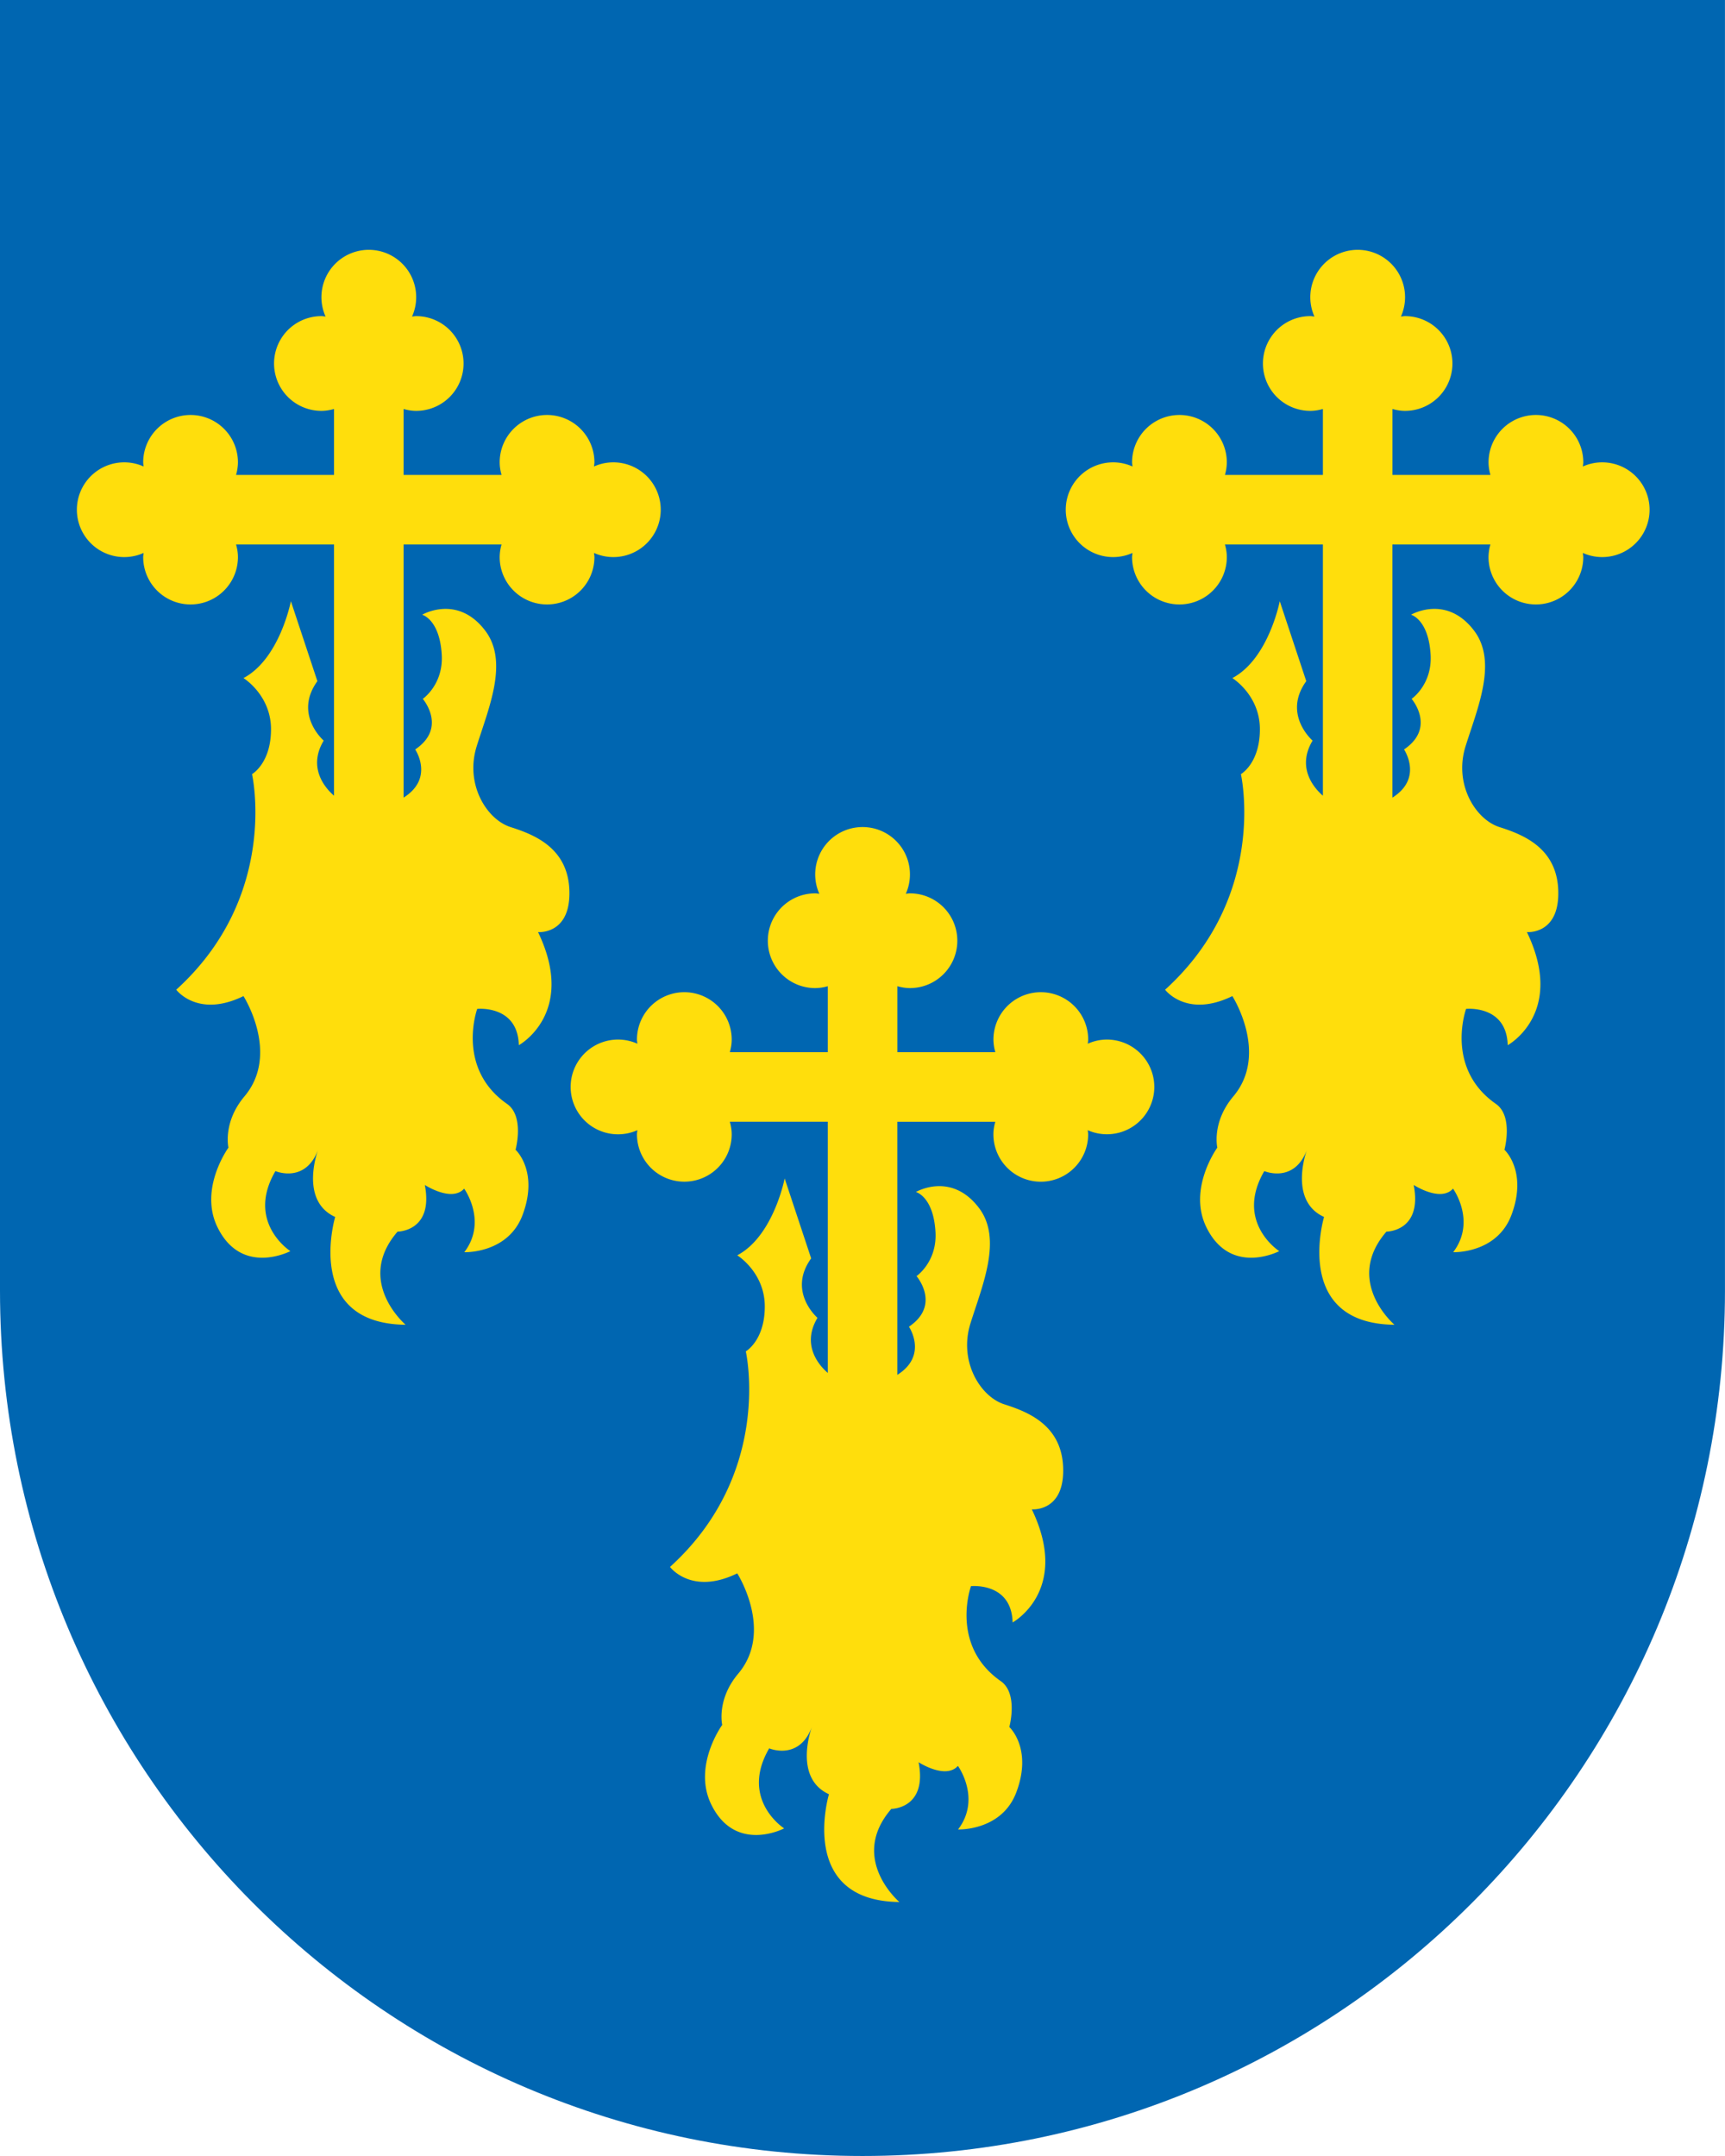 <svg xmlns="http://www.w3.org/2000/svg" xml:space="preserve" style="enable-background:new 0 0 56.693 70.866" viewBox="0 0 56.693 70.866"><path d="M56.693 0H0v42.421c0 15.71 12.691 28.445 28.346 28.445s28.346-12.735 28.346-28.445V0z" style="fill:#0066b1"/><path d="M37.937 35.728a1.557 1.557 0 0 1-2.188 1.421c.004.045.014.089.014.136a1.557 1.557 0 1 1-3.114 0c0-.145.025-.282.062-.414h-3.22v8.32c1.019-.641.382-1.583.382-1.583 1.064-.719.249-1.663.249-1.663s.682-.467.623-1.455c-.069-1.164-.643-1.31-.643-1.31s1.155-.681 2.07.521c.779 1.023.117 2.537-.277 3.797-.394 1.26.333 2.411 1.109 2.66.776.249 1.964.693 1.938 2.224-.022 1.321-1.031 1.229-1.031 1.229 1.285 2.671-.631 3.718-.631 3.718-.035-1.333-1.368-1.193-1.368-1.193s-.706 1.946.979 3.122c.583.406.281 1.508.281 1.508s.772.702.231 2.143c-.48 1.281-1.915 1.224-1.915 1.224.772-1.017-.005-2.089-.005-2.089-.41.456-1.293-.121-1.293-.121.296 1.534-.896 1.534-.896 1.534-1.413 1.635.265 3.061.265 3.061-3.367-.035-2.315-3.543-2.315-3.543-1.192-.543-.561-2.21-.561-2.21-.421 1.122-1.403.702-1.403.702-.982 1.684.491 2.631.491 2.631s-1.598.839-2.394-.784c-.622-1.27.359-2.618.359-2.618s-.193-.83.526-1.684c1.18-1.401-.032-3.297-.032-3.297-1.508.737-2.21-.211-2.21-.211 3.403-3.087 2.491-7.086 2.491-7.086s.624-.354.624-1.476-.905-1.681-.905-1.681c1.193-.631 1.558-2.527 1.558-2.527l.871 2.628c-.79 1.095.208 1.954.208 1.954-.559.932.109 1.615.339 1.811V36.87h-3.22c.037.132.062.27.062.414a1.557 1.557 0 1 1-3.114 0c0-.047.01-.09.014-.136a1.557 1.557 0 1 1 0-2.842c-.004-.046-.014-.089-.014-.136a1.557 1.557 0 1 1 3.114 0c0 .145-.025.282-.062.414h3.22v-2.168a1.53 1.53 0 0 1-.414.062 1.557 1.557 0 1 1 0-3.114c.047 0 .09.01.136.014a1.557 1.557 0 1 1 2.842 0c.046-.004.089-.014.136-.014a1.557 1.557 0 1 1 0 3.114c-.145 0-.282-.025-.414-.062v2.168h3.22a1.53 1.53 0 0 1-.062-.414 1.557 1.557 0 1 1 3.114 0c0 .047-.01.09-.014.136.193-.086.406-.136.631-.136a1.559 1.559 0 0 1 1.556 1.558zm14.716-20.531c-.225 0-.438.05-.631.136.004-.046.014-.089.014-.136a1.557 1.557 0 1 0-3.114 0c0 .145.025.282.062.414h-3.22v-2.168c.132.037.27.062.414.062a1.557 1.557 0 1 0 0-3.114c-.047 0-.09.01-.136.014a1.557 1.557 0 1 0-2.842 0c-.045-.004-.089-.014-.136-.014a1.557 1.557 0 1 0 0 3.114c.145 0 .282-.025.414-.062v2.168h-3.22a1.53 1.53 0 0 0 .062-.414 1.557 1.557 0 1 0-3.114 0c0 .047.01.09.014.136a1.557 1.557 0 1 0 0 2.842c-.004.046-.014.089-.014.136a1.557 1.557 0 1 0 3.114 0c0-.145-.025-.282-.062-.414h3.22v8.257c-.229-.196-.898-.879-.339-1.811 0 0-.998-.859-.208-1.954l-.871-2.628s-.365 1.896-1.558 2.527c0 0 .905.558.905 1.681s-.624 1.476-.624 1.476.912 3.999-2.491 7.086c0 0 .702.947 2.21.21 0 0 1.212 1.896.032 3.297-.719.854-.526 1.684-.526 1.684s-.982 1.349-.359 2.618c.796 1.623 2.394.784 2.394.784s-1.473-.947-.491-2.631c0 0 .982.421 1.403-.702 0 0-.63 1.667.561 2.21 0 0-1.052 3.508 2.315 3.543 0 0-1.678-1.426-.265-3.061 0 0 1.192 0 .896-1.534 0 0 .884.577 1.293.121 0 0 .776 1.072.005 2.089 0 0 1.435.056 1.915-1.224.54-1.442-.231-2.143-.231-2.143s.302-1.102-.281-1.508c-1.685-1.176-.979-3.122-.979-3.122s1.333-.14 1.368 1.193c0 0 1.916-1.048.631-3.718 0 0 1.009.091 1.031-1.229.026-1.531-1.162-1.975-1.938-2.224-.776-.249-1.503-1.401-1.108-2.66s1.056-2.773.277-3.797c-.914-1.202-2.07-.521-2.07-.521s.573.147.643 1.31c.059.988-.624 1.455-.624 1.455s.814.944-.249 1.663c0 0 .637.942-.382 1.583v-8.32h3.22a1.53 1.53 0 0 0-.062.414 1.557 1.557 0 1 0 3.114 0c0-.047-.01-.09-.014-.136a1.557 1.557 0 1 0 .632-2.978zM16.776 27.184c-.776-.249-1.503-1.401-1.108-2.66.394-1.26 1.056-2.773.277-3.797-.914-1.202-2.07-.521-2.07-.521s.573.147.643 1.31c.059.988-.623 1.455-.623 1.455s.814.944-.249 1.663c0 0 .637.942-.382 1.583v-8.32h3.22a1.53 1.53 0 0 0-.062.414 1.557 1.557 0 1 0 3.114 0c0-.047-.01-.09-.014-.136a1.557 1.557 0 1 0 0-2.842c.004-.046.014-.089.014-.136a1.557 1.557 0 1 0-3.114 0c0 .145.025.282.062.414h-3.22v-2.168c.132.037.27.062.414.062a1.557 1.557 0 1 0 0-3.114c-.047 0-.09.01-.136.014a1.557 1.557 0 1 0-2.842 0c-.046-.004-.089-.014-.136-.014a1.557 1.557 0 1 0 0 3.114c.145 0 .282-.025.414-.062v2.168h-3.22a1.53 1.53 0 0 0 .062-.414 1.557 1.557 0 1 0-3.114 0c0 .047.01.09.014.136a1.557 1.557 0 1 0 0 2.842c-.004.046-.014.089-.014.136a1.557 1.557 0 1 0 3.114 0c0-.145-.025-.282-.062-.414h3.22v8.257c-.229-.196-.898-.879-.339-1.811 0 0-.998-.859-.208-1.954l-.871-2.628s-.365 1.896-1.558 2.527c0 0 .905.558.905 1.681s-.624 1.476-.624 1.476.912 3.999-2.491 7.086c0 0 .702.947 2.21.21 0 0 1.212 1.896.032 3.297-.719.854-.526 1.684-.526 1.684s-.982 1.349-.359 2.618c.796 1.623 2.394.784 2.394.784s-1.473-.947-.491-2.631c0 0 .982.421 1.403-.702 0 0-.631 1.667.561 2.21 0 0-1.052 3.508 2.315 3.543 0 0-1.678-1.426-.265-3.061 0 0 1.192 0 .896-1.534 0 0 .884.577 1.293.121 0 0 .776 1.072.005 2.089 0 0 1.435.056 1.915-1.224.54-1.442-.231-2.143-.231-2.143s.302-1.102-.281-1.508c-1.685-1.176-.979-3.122-.979-3.122s1.333-.14 1.368 1.193c0 0 1.916-1.048.631-3.718 0 0 1.009.091 1.031-1.229.026-1.531-1.162-1.975-1.938-2.224z" style="fill:#ffde0c"/></svg>